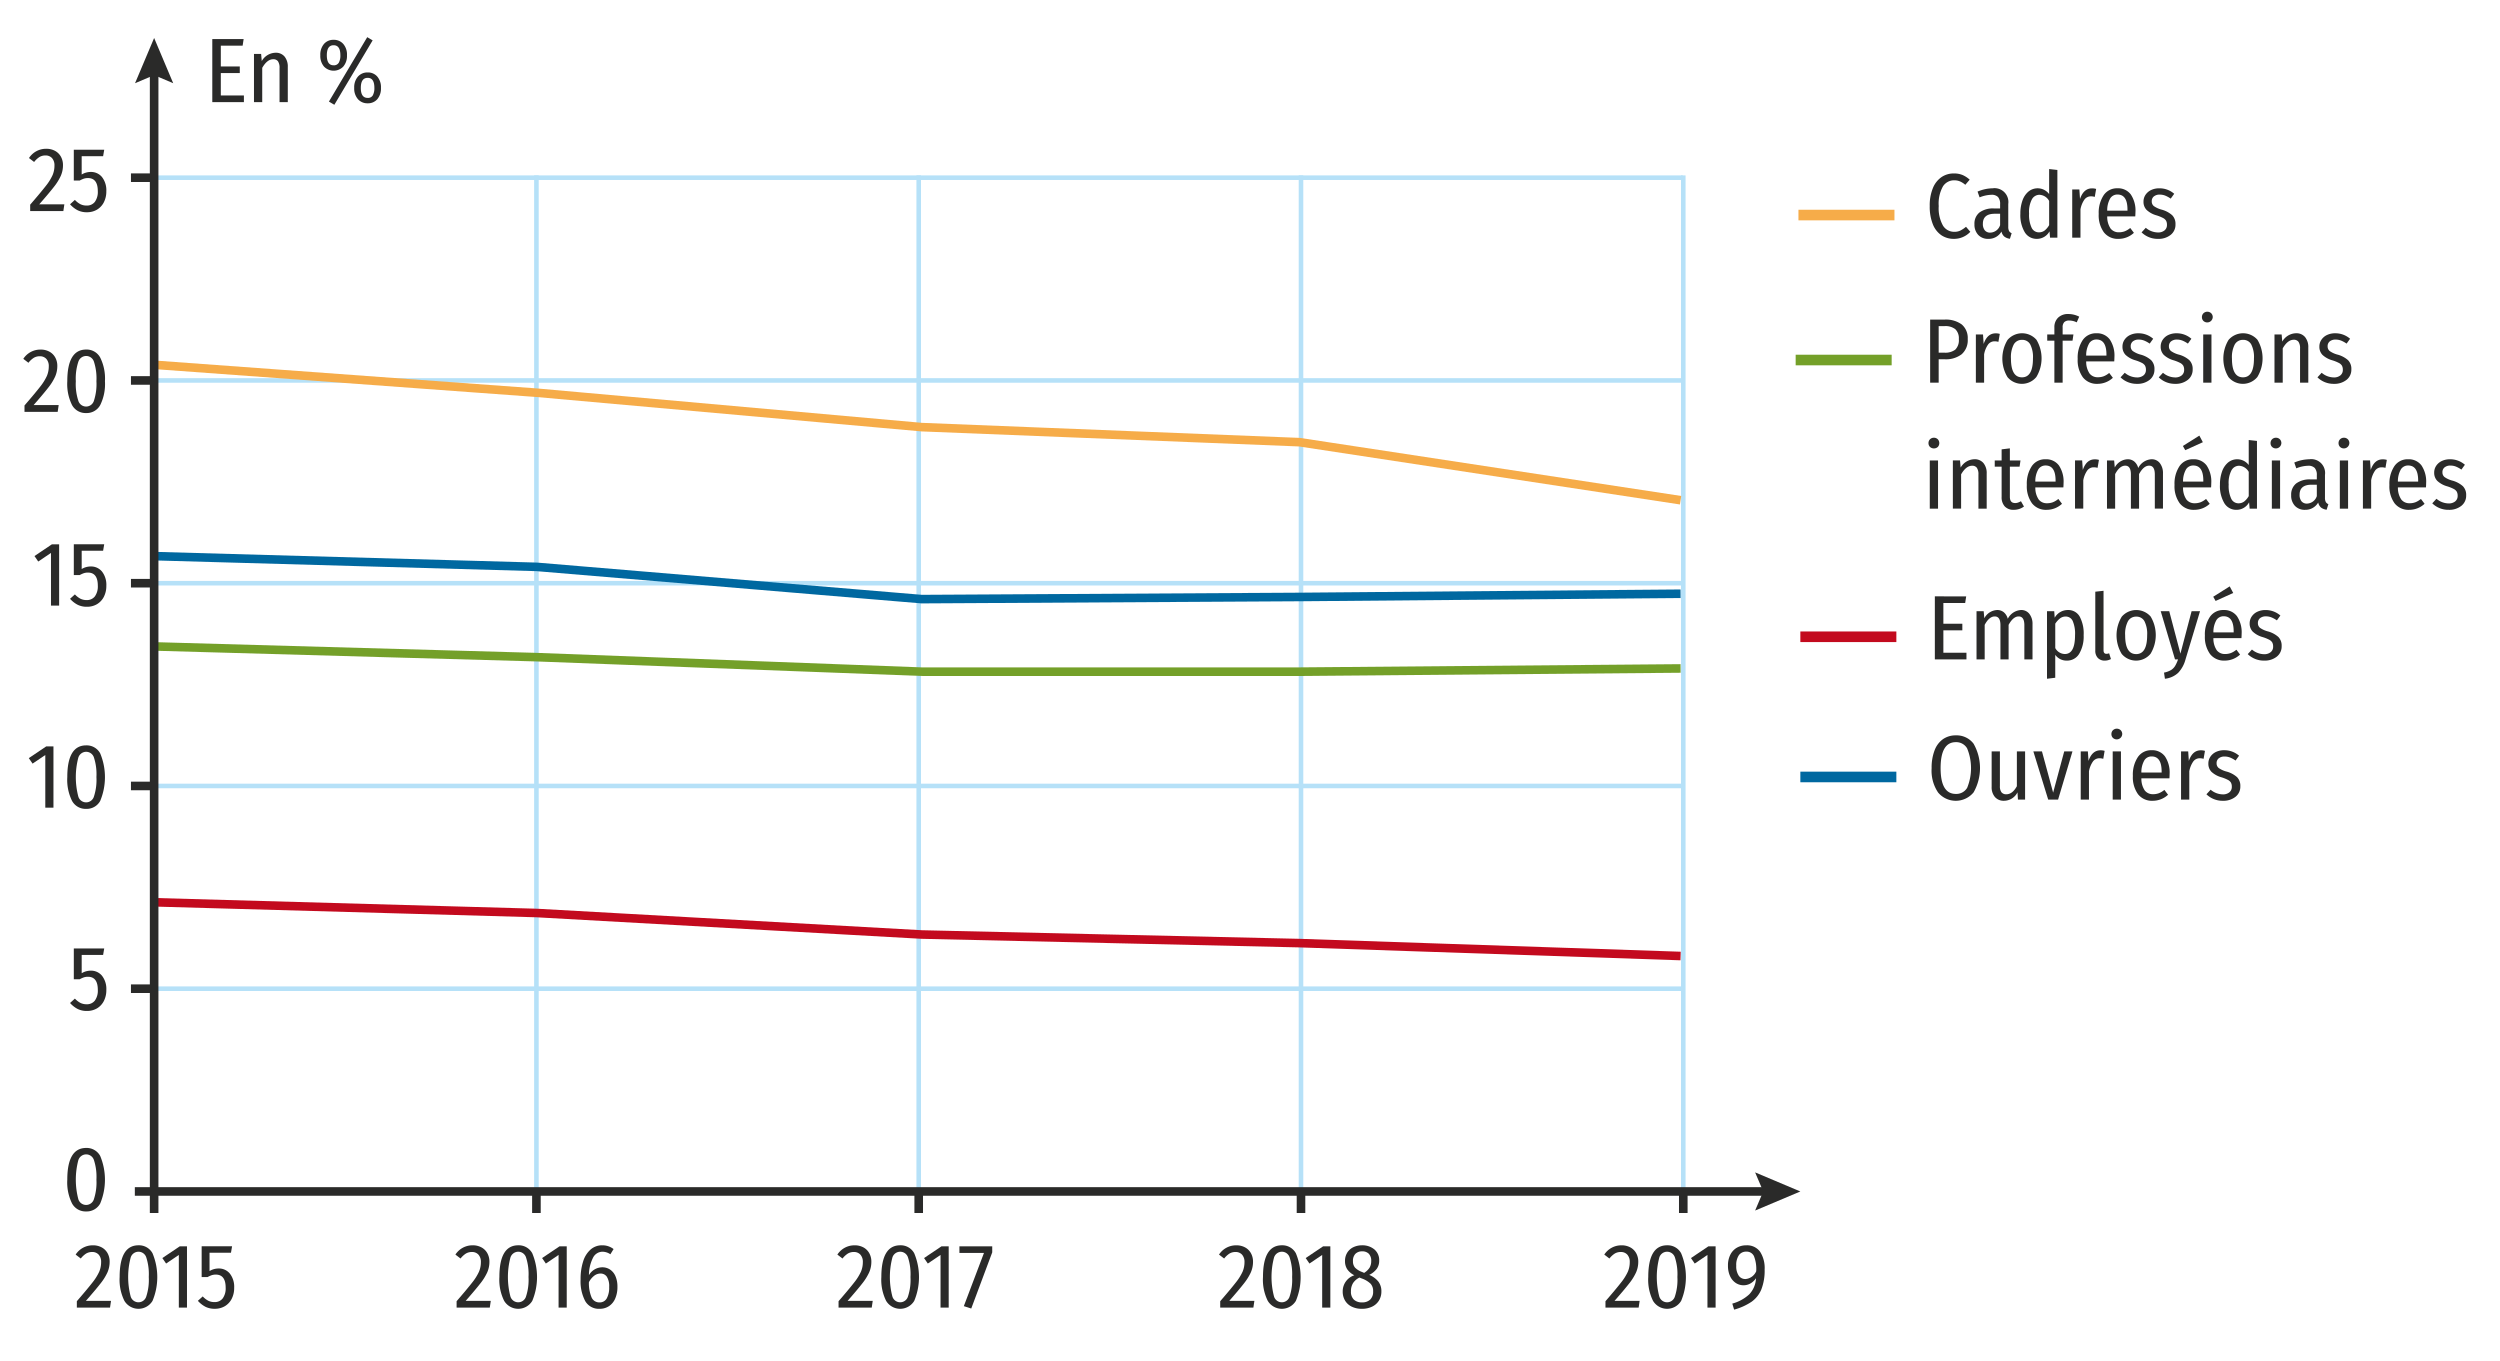 <svg xmlns="http://www.w3.org/2000/svg" viewBox="0 0 218.268 118.795"><g id="b51b40e8-edbf-449b-a282-a8c1442391f3" data-name="Calque 1"><line x1="46.833" y1="103.833" x2="46.833" y2="15.314" style="fill:none;stroke:#b6e1f8;stroke-miterlimit:10;stroke-width:0.4px"/><line x1="146.963" y1="103.833" x2="146.963" y2="15.314" style="fill:none;stroke:#b6e1f8;stroke-miterlimit:10;stroke-width:0.4px"/><line x1="146.963" y1="103.92" x2="146.963" y2="105.904" style="fill:none;stroke:#2a2a29;stroke-miterlimit:10;stroke-width:0.75px"/><line x1="113.587" y1="103.833" x2="113.587" y2="15.314" style="fill:none;stroke:#b6e1f8;stroke-miterlimit:10;stroke-width:0.4px"/><line x1="113.587" y1="103.92" x2="113.587" y2="105.904" style="fill:none;stroke:#2a2a29;stroke-miterlimit:10;stroke-width:0.75px"/><line x1="80.21" y1="103.833" x2="80.21" y2="15.314" style="fill:none;stroke:#b6e1f8;stroke-miterlimit:10;stroke-width:0.4px"/><line x1="80.21" y1="103.92" x2="80.21" y2="105.904" style="fill:none;stroke:#2a2a29;stroke-miterlimit:10;stroke-width:0.75px"/><path d="M171.336,15.276a2.23,2.23,0,0,1,.632.411l-.384.448a1.805,1.805,0,0,0-.46-.296,1.289,1.289,0,0,0-.5-.096,1.146,1.146,0,0,0-.992.532,3.089,3.089,0,0,0-.368,1.716,3.103,3.103,0,0,0,.368,1.7,1.139,1.139,0,0,0,.992.548,1.181,1.181,0,0,0,.536-.112,2.631,2.631,0,0,0,.487-.328l.376.44a1.938,1.938,0,0,1-1.439.615,1.913,1.913,0,0,1-1.092-.319,2.09,2.09,0,0,1-.744-.964,4.118,4.118,0,0,1-.269-1.58,3.966,3.966,0,0,1,.276-1.568,2.134,2.134,0,0,1,.752-.96,1.888,1.888,0,0,1,1.076-.32A1.948,1.948,0,0,1,171.336,15.276Z" style="fill:#2a2a29"/><path d="M175.407,20.171a.455.455,0,0,0,.225.188l-.152.487a.998.998,0,0,1-.488-.191.798.798,0,0,1-.248-.44,1.283,1.283,0,0,1-1.144.64,1.16,1.16,0,0,1-.888-.348,1.302,1.302,0,0,1-.328-.932,1.236,1.236,0,0,1,.439-1.024,1.972,1.972,0,0,1,1.256-.352h.545v-.36a.929.929,0,0,0-.18-.636.767.767,0,0,0-.588-.196,2.918,2.918,0,0,0-1.024.225l-.177-.505a3.495,3.495,0,0,1,1.312-.287,1.209,1.209,0,0,1,1.369,1.367v1.984A.795.795,0,0,0,175.407,20.171Zm-.783-.516v-.992h-.465q-1.039,0-1.039.872a.872.872,0,0,0,.168.576.591.591,0,0,0,.479.199A.932.932,0,0,0,174.624,19.656Z" style="fill:#2a2a29"/><path d="M179.624,14.839v5.912h-.64l-.048-.552a1.241,1.241,0,0,1-1.096.655,1.204,1.204,0,0,1-1.068-.584,2.919,2.919,0,0,1-.38-1.607,3.342,3.342,0,0,1,.188-1.168,1.768,1.768,0,0,1,.532-.78,1.257,1.257,0,0,1,1.792.229V14.759Zm-1.115,5.288a1.609,1.609,0,0,0,.396-.472V17.543a1.018,1.018,0,0,0-.84-.536.755.755,0,0,0-.672.408,2.372,2.372,0,0,0-.24,1.232,2.63,2.63,0,0,0,.224,1.239.696.696,0,0,0,.633.4A.81.81,0,0,0,178.508,20.127Z" style="fill:#2a2a29"/><path d="M183.008,16.495l-.12.696a1.079,1.079,0,0,0-.328-.049.695.695,0,0,0-.572.28,2.153,2.153,0,0,0-.348.856v2.472h-.72v-4.208h.624l.056.832q.312-.927,1.048-.928A1.197,1.197,0,0,1,183.008,16.495Z" style="fill:#2a2a29"/><path d="M186.424,18.895h-2.448a1.817,1.817,0,0,0,.296,1.061.881.881,0,0,0,.721.324,1.428,1.428,0,0,0,.516-.088,1.814,1.814,0,0,0,.476-.288l.32.424a1.965,1.965,0,0,1-1.344.527,1.534,1.534,0,0,1-1.276-.571,2.534,2.534,0,0,1-.452-1.605,2.761,2.761,0,0,1,.433-1.636,1.393,1.393,0,0,1,1.2-.604,1.379,1.379,0,0,1,1.168.539,2.52,2.52,0,0,1,.407,1.54C186.439,18.631,186.434,18.757,186.424,18.895Zm-.68-.592q0-1.32-.872-1.319a.73.73,0,0,0-.632.332,2.074,2.074,0,0,0-.265,1.075h1.769Z" style="fill:#2a2a29"/><path d="M189.824,16.919l-.305.424a2.406,2.406,0,0,0-.479-.264,1.28,1.28,0,0,0-.472-.088.783.783,0,0,0-.517.156.525.525,0,0,0-.188.428.516.516,0,0,0,.18.416,2.142,2.142,0,0,0,.684.312,2.268,2.268,0,0,1,.921.488,1.073,1.073,0,0,1,.287.792,1.12,1.12,0,0,1-.432.932,1.687,1.687,0,0,1-1.08.34,2.014,2.014,0,0,1-1.448-.567l.368-.4a1.664,1.664,0,0,0,1.064.408.87.87,0,0,0,.567-.176.594.594,0,0,0,.217-.488.737.737,0,0,0-.076-.36.668.668,0,0,0-.272-.243,3.353,3.353,0,0,0-.571-.229,2.084,2.084,0,0,1-.864-.479.999.999,0,0,1-.265-.712,1.051,1.051,0,0,1,.177-.601,1.207,1.207,0,0,1,.487-.416,1.623,1.623,0,0,1,.721-.151A1.95,1.95,0,0,1,189.824,16.919Z" style="fill:#2a2a29"/><rect x="157.018" y="18.312" width="8.382" height="0.926" style="fill:#f6ac49"/><path d="M171.275,28.328a1.547,1.547,0,0,1,.521,1.272,1.624,1.624,0,0,1-.532,1.332,2.268,2.268,0,0,1-1.476.436h-.528v2.04h-.744V27.904h1.248A2.345,2.345,0,0,1,171.275,28.328Zm-.567,2.2a1.152,1.152,0,0,0,.312-.92,1.095,1.095,0,0,0-.308-.868,1.404,1.404,0,0,0-.94-.268h-.512v2.319h.504A1.437,1.437,0,0,0,170.708,30.528Z" style="fill:#2a2a29"/><path d="M174.596,29.152l-.121.696a1.079,1.079,0,0,0-.328-.049.696.696,0,0,0-.572.28,2.153,2.153,0,0,0-.348.856v2.472h-.72v-4.208h.624l.056.832q.312-.927,1.048-.928A1.204,1.204,0,0,1,174.596,29.152Z" style="fill:#2a2a29"/><path d="M177.796,29.664a3.15,3.15,0,0,1-.008,3.252,1.637,1.637,0,0,1-2.517.012,3.138,3.138,0,0,1,.004-3.252,1.672,1.672,0,0,1,2.521-.012Zm-1.977.404a2.393,2.393,0,0,0-.248,1.236q0,1.639.96,1.64.961,0,.961-1.648a2.429,2.429,0,0,0-.24-1.231.782.782,0,0,0-.712-.393A.801.801,0,0,0,175.819,30.068Z" style="fill:#2a2a29"/><path d="M180.223,28.128a.623.623,0,0,0-.14.448v.624h.943l-.08.544h-.863v3.664h-.721V29.744h-.624v-.544h.624v-.616a1.139,1.139,0,0,1,.324-.848,1.228,1.228,0,0,1,.9-.32,2.084,2.084,0,0,1,.944.232l-.217.496a1.475,1.475,0,0,0-.655-.16A.586.586,0,0,0,180.223,28.128Z" style="fill:#2a2a29"/><path d="M184.588,31.552h-2.448a1.817,1.817,0,0,0,.296,1.061.881.881,0,0,0,.721.324,1.428,1.428,0,0,0,.516-.088,1.814,1.814,0,0,0,.476-.288l.32.424a1.965,1.965,0,0,1-1.344.527,1.534,1.534,0,0,1-1.276-.571,2.534,2.534,0,0,1-.452-1.604,2.761,2.761,0,0,1,.433-1.636,1.393,1.393,0,0,1,1.2-.604,1.379,1.379,0,0,1,1.168.539,2.521,2.521,0,0,1,.407,1.54C184.603,31.288,184.598,31.414,184.588,31.552Zm-.68-.592q0-1.32-.872-1.319a.73.73,0,0,0-.632.332,2.074,2.074,0,0,0-.265,1.075h1.769Z" style="fill:#2a2a29"/><path d="M187.988,29.576l-.305.424a2.406,2.406,0,0,0-.479-.264,1.28,1.28,0,0,0-.472-.088.783.783,0,0,0-.517.156.525.525,0,0,0-.188.428.516.516,0,0,0,.18.416,2.142,2.142,0,0,0,.684.312,2.268,2.268,0,0,1,.921.488,1.073,1.073,0,0,1,.287.792,1.12,1.12,0,0,1-.432.932,1.687,1.687,0,0,1-1.08.34,2.014,2.014,0,0,1-1.448-.567l.368-.4a1.664,1.664,0,0,0,1.064.408.87.87,0,0,0,.567-.176.594.594,0,0,0,.217-.488.737.737,0,0,0-.076-.36.668.668,0,0,0-.272-.243,3.354,3.354,0,0,0-.571-.229,2.084,2.084,0,0,1-.864-.479.999.999,0,0,1-.265-.712,1.051,1.051,0,0,1,.177-.601,1.207,1.207,0,0,1,.487-.416,1.623,1.623,0,0,1,.721-.151A1.95,1.95,0,0,1,187.988,29.576Z" style="fill:#2a2a29"/><path d="M191.324,29.576l-.305.424a2.406,2.406,0,0,0-.479-.264,1.28,1.28,0,0,0-.472-.088.783.783,0,0,0-.517.156.525.525,0,0,0-.188.428.516.516,0,0,0,.18.416,2.142,2.142,0,0,0,.684.312,2.268,2.268,0,0,1,.921.488,1.073,1.073,0,0,1,.287.792,1.12,1.12,0,0,1-.432.932,1.687,1.687,0,0,1-1.08.34,2.014,2.014,0,0,1-1.448-.567l.368-.4a1.664,1.664,0,0,0,1.064.408.87.87,0,0,0,.567-.176.594.594,0,0,0,.217-.488.737.737,0,0,0-.076-.36.668.668,0,0,0-.272-.243,3.354,3.354,0,0,0-.571-.229,2.084,2.084,0,0,1-.864-.479.999.999,0,0,1-.265-.712,1.051,1.051,0,0,1,.177-.601,1.207,1.207,0,0,1,.487-.416,1.623,1.623,0,0,1,.721-.151A1.95,1.95,0,0,1,191.324,29.576Z" style="fill:#2a2a29"/><path d="M193.055,27.352a.464.464,0,0,1,.133.336.482.482,0,0,1-.812.332.451.451,0,0,1-.132-.332.463.463,0,0,1,.132-.336.491.491,0,0,1,.68,0Zm.021,1.848v4.208h-.72v-4.208Z" style="fill:#2a2a29"/><path d="M197.091,29.664a3.15,3.15,0,0,1-.008,3.252,1.637,1.637,0,0,1-2.517.012,3.138,3.138,0,0,1,.004-3.252,1.672,1.672,0,0,1,2.521-.012Zm-1.977.404a2.393,2.393,0,0,0-.248,1.236q0,1.639.96,1.64.961,0,.961-1.648a2.429,2.429,0,0,0-.24-1.231.782.782,0,0,0-.712-.393A.801.801,0,0,0,195.115,30.068Z" style="fill:#2a2a29"/><path d="M201.248,29.428a1.371,1.371,0,0,1,.283.916v3.064h-.72V30.432a.991.991,0,0,0-.136-.589.49.49,0,0,0-.416-.18q-.529,0-.96.752v2.992h-.72v-4.208h.624l.056.624a1.42,1.42,0,0,1,1.2-.728A.983.983,0,0,1,201.248,29.428Z" style="fill:#2a2a29"/><path d="M205.179,29.576l-.305.424a2.406,2.406,0,0,0-.479-.264,1.28,1.28,0,0,0-.472-.088.783.783,0,0,0-.517.156.525.525,0,0,0-.188.428.516.516,0,0,0,.18.416,2.142,2.142,0,0,0,.684.312,2.268,2.268,0,0,1,.921.488,1.073,1.073,0,0,1,.287.792,1.12,1.12,0,0,1-.432.932,1.687,1.687,0,0,1-1.08.34,2.014,2.014,0,0,1-1.448-.567l.368-.4a1.664,1.664,0,0,0,1.064.408.87.87,0,0,0,.567-.176.594.594,0,0,0,.217-.488.737.737,0,0,0-.076-.36.668.668,0,0,0-.272-.243,3.354,3.354,0,0,0-.571-.229,2.084,2.084,0,0,1-.864-.479.999.999,0,0,1-.265-.712,1.051,1.051,0,0,1,.177-.601,1.207,1.207,0,0,1,.487-.416,1.623,1.623,0,0,1,.721-.151A1.95,1.95,0,0,1,205.179,29.576Z" style="fill:#2a2a29"/><path d="M169.183,38.352a.494.494,0,0,1,.004.668.509.509,0,0,1-.684,0,.451.451,0,0,1-.132-.332.463.463,0,0,1,.132-.336.491.491,0,0,1,.68,0Zm.021,1.848v4.208h-.721v-4.208Z" style="fill:#2a2a29"/><path d="M173.168,40.428a1.366,1.366,0,0,1,.284.916v3.064h-.721V41.432a.991.991,0,0,0-.136-.589.49.49,0,0,0-.416-.18q-.527,0-.96.752v2.992h-.72v-4.208h.624l.056.624a1.42,1.42,0,0,1,1.2-.728A.983.983,0,0,1,173.168,40.428Z" style="fill:#2a2a29"/><path d="M176.707,44.224a1.487,1.487,0,0,1-.888.287,1.025,1.025,0,0,1-.788-.296,1.175,1.175,0,0,1-.275-.832V40.744H174.155v-.544h.601V39.232l.72-.088v1.056h.928l-.08.544h-.848v2.632c0,.363.151.544.456.544a.749.749,0,0,0,.252-.04,1.598,1.598,0,0,0,.26-.12Z" style="fill:#2a2a29"/><path d="M180.147,42.552h-2.448a1.817,1.817,0,0,0,.296,1.061.881.881,0,0,0,.721.324,1.428,1.428,0,0,0,.516-.088,1.814,1.814,0,0,0,.476-.288l.32.424a1.965,1.965,0,0,1-1.344.527,1.534,1.534,0,0,1-1.276-.571,2.534,2.534,0,0,1-.452-1.604,2.761,2.761,0,0,1,.433-1.636,1.393,1.393,0,0,1,1.2-.604,1.379,1.379,0,0,1,1.168.539,2.521,2.521,0,0,1,.407,1.54C180.163,42.288,180.158,42.414,180.147,42.552Zm-.68-.592q0-1.32-.872-1.319a.73.73,0,0,0-.632.332,2.074,2.074,0,0,0-.265,1.075h1.769Z" style="fill:#2a2a29"/><path d="M183.252,40.152l-.12.696a1.079,1.079,0,0,0-.328-.049.695.695,0,0,0-.572.28,2.153,2.153,0,0,0-.348.856v2.472h-.72v-4.208h.624l.056.832q.312-.927,1.048-.928A1.197,1.197,0,0,1,183.252,40.152Z" style="fill:#2a2a29"/><path d="M188.571,40.436a1.409,1.409,0,0,1,.272.907v3.064h-.712V41.424q0-.768-.496-.768-.48,0-.88.736v3.016h-.712V41.424q0-.768-.496-.768-.488,0-.88.736v3.016h-.712v-4.208h.624l.056.616a1.329,1.329,0,0,1,1.12-.72.884.884,0,0,1,.584.199,1.109,1.109,0,0,1,.344.568,1.386,1.386,0,0,1,1.16-.768A.883.883,0,0,1,188.571,40.436Z" style="fill:#2a2a29"/><path d="M193.044,42.552H190.595a1.817,1.817,0,0,0,.296,1.061.881.881,0,0,0,.721.324,1.428,1.428,0,0,0,.516-.088,1.814,1.814,0,0,0,.476-.288l.32.424a1.965,1.965,0,0,1-1.344.527,1.534,1.534,0,0,1-1.276-.571,2.534,2.534,0,0,1-.452-1.604,2.761,2.761,0,0,1,.433-1.636,1.393,1.393,0,0,1,1.2-.604,1.379,1.379,0,0,1,1.168.539,2.521,2.521,0,0,1,.407,1.54C193.059,42.288,193.054,42.414,193.044,42.552Zm-1.024-4.52.305.576-1.536.696-.208-.368Zm.345,3.928q0-1.32-.872-1.319a.73.73,0,0,0-.632.332,2.073,2.073,0,0,0-.265,1.075H192.364Z" style="fill:#2a2a29"/><path d="M197.05,38.496v5.912h-.64l-.048-.552a1.241,1.241,0,0,1-1.096.655,1.204,1.204,0,0,1-1.068-.584,2.919,2.919,0,0,1-.38-1.607,3.341,3.341,0,0,1,.188-1.168,1.768,1.768,0,0,1,.532-.78,1.257,1.257,0,0,1,1.792.229V38.416Zm-1.115,5.288a1.609,1.609,0,0,0,.396-.472v-2.112a1.018,1.018,0,0,0-.84-.536.755.755,0,0,0-.672.408,2.372,2.372,0,0,0-.24,1.232,2.63,2.63,0,0,0,.224,1.239.696.696,0,0,0,.633.4A.81.81,0,0,0,195.935,43.784Z" style="fill:#2a2a29"/><path d="M199.047,38.352a.464.464,0,0,1,.133.336.482.482,0,0,1-.812.332.451.451,0,0,1-.132-.332.463.463,0,0,1,.132-.336.491.491,0,0,1,.68,0Zm.021,1.848v4.208h-.72v-4.208Z" style="fill:#2a2a29"/><path d="M203.059,43.828a.451.451,0,0,0,.225.188l-.152.487a.994.994,0,0,1-.488-.191.792.792,0,0,1-.248-.44,1.284,1.284,0,0,1-1.144.64,1.159,1.159,0,0,1-.888-.348,1.302,1.302,0,0,1-.328-.932,1.236,1.236,0,0,1,.439-1.024,1.97,1.97,0,0,1,1.256-.352h.544V41.496a.924.924,0,0,0-.18-.636.765.765,0,0,0-.588-.196,2.927,2.927,0,0,0-1.024.225l-.176-.505a3.495,3.495,0,0,1,1.312-.287,1.209,1.209,0,0,1,1.368,1.367v1.984A.782.782,0,0,0,203.059,43.828Zm-.784-.516v-.992h-.464q-1.04,0-1.04.872a.877.877,0,0,0,.168.576.594.594,0,0,0,.48.199A.932.932,0,0,0,202.275,43.312Z" style="fill:#2a2a29"/><path d="M204.983,38.352a.464.464,0,0,1,.133.336.482.482,0,0,1-.812.332.451.451,0,0,1-.132-.332.463.463,0,0,1,.132-.336.491.491,0,0,1,.68,0Zm.021,1.848v4.208h-.72v-4.208Z" style="fill:#2a2a29"/><path d="M208.387,40.152l-.12.696a1.079,1.079,0,0,0-.328-.049.695.695,0,0,0-.572.28,2.153,2.153,0,0,0-.348.856v2.472h-.72v-4.208h.624l.056.832q.312-.927,1.048-.928A1.197,1.197,0,0,1,208.387,40.152Z" style="fill:#2a2a29"/><path d="M211.803,42.552h-2.448a1.817,1.817,0,0,0,.296,1.061.881.881,0,0,0,.721.324,1.428,1.428,0,0,0,.516-.088,1.814,1.814,0,0,0,.476-.288l.32.424a1.965,1.965,0,0,1-1.344.527,1.534,1.534,0,0,1-1.276-.571,2.534,2.534,0,0,1-.452-1.604,2.761,2.761,0,0,1,.433-1.636,1.393,1.393,0,0,1,1.2-.604,1.379,1.379,0,0,1,1.168.539,2.521,2.521,0,0,1,.407,1.54C211.819,42.288,211.814,42.414,211.803,42.552Zm-.68-.592q0-1.32-.872-1.319a.73.73,0,0,0-.632.332,2.074,2.074,0,0,0-.265,1.075h1.769Z" style="fill:#2a2a29"/><path d="M215.203,40.576l-.305.424a2.406,2.406,0,0,0-.479-.264,1.28,1.28,0,0,0-.472-.088.783.783,0,0,0-.517.156.525.525,0,0,0-.188.428.516.516,0,0,0,.18.416,2.142,2.142,0,0,0,.684.312,2.268,2.268,0,0,1,.921.488,1.073,1.073,0,0,1,.287.792,1.12,1.12,0,0,1-.432.932,1.687,1.687,0,0,1-1.08.34,2.014,2.014,0,0,1-1.448-.567l.368-.4a1.664,1.664,0,0,0,1.064.408.87.87,0,0,0,.567-.176.594.594,0,0,0,.217-.488.737.737,0,0,0-.076-.36.668.668,0,0,0-.272-.243,3.354,3.354,0,0,0-.571-.229,2.083,2.083,0,0,1-.864-.479.999.999,0,0,1-.265-.712,1.051,1.051,0,0,1,.177-.601,1.207,1.207,0,0,1,.487-.416,1.623,1.623,0,0,1,.721-.151A1.95,1.95,0,0,1,215.203,40.576Z" style="fill:#2a2a29"/><rect x="156.774" y="30.969" width="8.382" height="0.926" style="fill:#74a029"/><path d="M171.662,52.068l-.088.576h-1.904v1.815h1.656v.576h-1.656v1.952h2.016v.584h-2.76v-5.504Z" style="fill:#2a2a29"/><path d="M177.181,53.6a1.409,1.409,0,0,1,.272.907v3.064h-.712V54.587q0-.768-.496-.768-.48,0-.88.736v3.016H174.653V54.587c0-.512-.164-.768-.495-.768q-.489,0-.881.736v3.016h-.712v-4.208h.624l.057.616a1.328,1.328,0,0,1,1.12-.72.886.886,0,0,1,.584.199,1.109,1.109,0,0,1,.344.568,1.386,1.386,0,0,1,1.16-.768A.883.883,0,0,1,177.181,53.6Z" style="fill:#2a2a29"/><path d="M181.57,53.828a3.124,3.124,0,0,1,.348,1.624,2.963,2.963,0,0,1-.388,1.624,1.222,1.222,0,0,1-1.084.6,1.207,1.207,0,0,1-1.008-.504v2l-.72.089V53.364h.632l.04.568a1.308,1.308,0,0,1,1.144-.672A1.137,1.137,0,0,1,181.57,53.828Zm-.404,1.632a2.813,2.813,0,0,0-.204-1.244.662.662,0,0,0-.619-.388.782.782,0,0,0-.496.168,1.923,1.923,0,0,0-.408.456v2.128A.97.97,0,0,0,180.278,57.1Q181.166,57.1,181.166,55.459Z" style="fill:#2a2a29"/><path d="M183.158,57.444a.894.894,0,0,1-.224-.648V51.66l.72-.08v5.192c0,.208.085.312.256.312a.667.667,0,0,0,.232-.048l.159.504a1.12,1.12,0,0,1-.535.136A.807.807,0,0,1,183.158,57.444Z" style="fill:#2a2a29"/><path d="M187.766,53.828a3.15,3.15,0,0,1-.008,3.252,1.637,1.637,0,0,1-2.517.012,3.138,3.138,0,0,1,.004-3.252,1.672,1.672,0,0,1,2.521-.012Zm-1.977.404a2.393,2.393,0,0,0-.248,1.236q0,1.639.96,1.64.961,0,.961-1.648a2.429,2.429,0,0,0-.24-1.231.782.782,0,0,0-.712-.393A.801.801,0,0,0,185.79,54.232Z" style="fill:#2a2a29"/><path d="M190.806,57.587a2.692,2.692,0,0,1-.633,1.152,2.005,2.005,0,0,1-1.159.521l-.08-.536a1.956,1.956,0,0,0,.6-.217,1.079,1.079,0,0,0,.36-.352,2.935,2.935,0,0,0,.264-.584h-.264l-1.248-4.208h.744l.976,3.704.976-3.704h.736Z" style="fill:#2a2a29"/><path d="M195.694,55.715h-2.448a1.817,1.817,0,0,0,.296,1.061.881.881,0,0,0,.721.324,1.428,1.428,0,0,0,.516-.088,1.814,1.814,0,0,0,.476-.288l.32.424a1.965,1.965,0,0,1-1.344.527,1.534,1.534,0,0,1-1.276-.571,2.534,2.534,0,0,1-.452-1.604,2.761,2.761,0,0,1,.433-1.636,1.393,1.393,0,0,1,1.2-.604,1.379,1.379,0,0,1,1.168.539,2.52,2.52,0,0,1,.407,1.54C195.71,55.452,195.705,55.578,195.694,55.715Zm-1.024-4.52.305.576-1.536.696-.208-.368Zm.345,3.928q0-1.32-.872-1.319a.73.73,0,0,0-.632.332,2.074,2.074,0,0,0-.265,1.075h1.769Z" style="fill:#2a2a29"/><path d="M199.093,53.74l-.305.424a2.405,2.405,0,0,0-.479-.264,1.28,1.28,0,0,0-.472-.088.782.782,0,0,0-.517.156.525.525,0,0,0-.188.428.516.516,0,0,0,.18.416,2.142,2.142,0,0,0,.684.312,2.269,2.269,0,0,1,.921.488,1.073,1.073,0,0,1,.287.792,1.12,1.12,0,0,1-.432.932,1.686,1.686,0,0,1-1.08.34,2.014,2.014,0,0,1-1.448-.567l.368-.4a1.664,1.664,0,0,0,1.064.408.87.87,0,0,0,.567-.176.594.594,0,0,0,.217-.488.737.737,0,0,0-.076-.36.668.668,0,0,0-.272-.243,3.353,3.353,0,0,0-.571-.229,2.084,2.084,0,0,1-.864-.479.999.999,0,0,1-.265-.712,1.051,1.051,0,0,1,.177-.601,1.207,1.207,0,0,1,.487-.416,1.623,1.623,0,0,1,.721-.151A1.95,1.95,0,0,1,199.093,53.74Z" style="fill:#2a2a29"/><rect x="157.184" y="55.132" width="8.382" height="0.926" style="fill:#c30a1e"/><path d="M172.305,64.927a4.299,4.299,0,0,1,.004,4.252,2.011,2.011,0,0,1-3.1.012,3.407,3.407,0,0,1-.564-2.124,4.166,4.166,0,0,1,.261-1.563,2.084,2.084,0,0,1,.735-.973,1.918,1.918,0,0,1,1.116-.328A1.855,1.855,0,0,1,172.305,64.927Zm-2.876,2.14q0,2.249,1.328,2.248a1.098,1.098,0,0,0,.992-.536,4.545,4.545,0,0,0-.004-3.439,1.095,1.095,0,0,0-.988-.544Q169.429,64.795,169.429,67.066Z" style="fill:#2a2a29"/><path d="M176.805,69.81h-.623l-.041-.632a1.327,1.327,0,0,1-1.176.735.999.999,0,0,1-.792-.327,1.297,1.297,0,0,1-.288-.889V65.602h.721v3.032a.862.862,0,0,0,.139.54.514.514,0,0,0,.422.172q.533,0,.92-.704v-3.04h.719Z" style="fill:#2a2a29"/><path d="M180.942,65.602l-1.256,4.208H178.822l-1.296-4.208h.752l.976,3.6.968-3.6Z" style="fill:#2a2a29"/><path d="M183.75,65.555l-.12.696a1.079,1.079,0,0,0-.328-.049.695.695,0,0,0-.572.28,2.153,2.153,0,0,0-.348.856v2.472h-.72v-4.208h.624l.056.832q.312-.927,1.048-.928A1.197,1.197,0,0,1,183.75,65.555Z" style="fill:#2a2a29"/><path d="M185.153,63.755a.464.464,0,0,1,.133.336.482.482,0,0,1-.812.332.451.451,0,0,1-.132-.332.463.463,0,0,1,.132-.336.491.491,0,0,1,.68,0Zm.021,1.848v4.208h-.72v-4.208Z" style="fill:#2a2a29"/><path d="M189.406,67.954H186.958a1.817,1.817,0,0,0,.296,1.061.881.881,0,0,0,.721.324,1.428,1.428,0,0,0,.516-.088,1.814,1.814,0,0,0,.476-.288l.32.424a1.965,1.965,0,0,1-1.344.527,1.534,1.534,0,0,1-1.276-.571,2.534,2.534,0,0,1-.452-1.604,2.761,2.761,0,0,1,.433-1.636,1.393,1.393,0,0,1,1.2-.604,1.379,1.379,0,0,1,1.168.539,2.521,2.521,0,0,1,.407,1.54C189.422,67.69,189.417,67.816,189.406,67.954Zm-.68-.592q0-1.32-.872-1.319a.73.73,0,0,0-.632.332,2.074,2.074,0,0,0-.265,1.075h1.769Z" style="fill:#2a2a29"/><path d="M192.509,65.555l-.12.696a1.079,1.079,0,0,0-.328-.049.695.695,0,0,0-.572.28,2.153,2.153,0,0,0-.348.856v2.472h-.72v-4.208h.624l.056.832q.312-.927,1.048-.928A1.197,1.197,0,0,1,192.509,65.555Z" style="fill:#2a2a29"/><path d="M195.486,65.978l-.305.424a2.405,2.405,0,0,0-.479-.264,1.28,1.28,0,0,0-.472-.088.783.783,0,0,0-.517.156.525.525,0,0,0-.188.428.516.516,0,0,0,.18.416,2.142,2.142,0,0,0,.684.312,2.268,2.268,0,0,1,.921.488,1.073,1.073,0,0,1,.287.792,1.12,1.12,0,0,1-.432.932,1.687,1.687,0,0,1-1.08.34,2.014,2.014,0,0,1-1.448-.567l.368-.4a1.664,1.664,0,0,0,1.064.408.87.87,0,0,0,.567-.176.594.594,0,0,0,.217-.488A.737.737,0,0,0,194.778,68.33a.668.668,0,0,0-.272-.243,3.353,3.353,0,0,0-.571-.229,2.084,2.084,0,0,1-.864-.479.999.999,0,0,1-.265-.712,1.051,1.051,0,0,1,.177-.601,1.207,1.207,0,0,1,.487-.416,1.623,1.623,0,0,1,.721-.151A1.95,1.95,0,0,1,195.486,65.978Z" style="fill:#2a2a29"/><rect x="157.184" y="67.371" width="8.382" height="0.926" style="fill:#0068a0"/><line x1="13.175" y1="86.321" x2="146.916" y2="86.321" style="fill:none;stroke:#b6e1f8;stroke-miterlimit:10;stroke-width:0.4px"/><line x1="13.418" y1="86.321" x2="11.433" y2="86.321" style="fill:none;stroke:#2a2a29;stroke-miterlimit:10;stroke-width:0.75px"/><line x1="13.175" y1="68.62" x2="146.916" y2="68.62" style="fill:none;stroke:#b6e1f8;stroke-miterlimit:10;stroke-width:0.4px"/><line x1="13.418" y1="68.62" x2="11.433" y2="68.62" style="fill:none;stroke:#2a2a29;stroke-miterlimit:10;stroke-width:0.75px"/><line x1="13.175" y1="50.918" x2="146.916" y2="50.918" style="fill:none;stroke:#b6e1f8;stroke-miterlimit:10;stroke-width:0.4px"/><line x1="13.418" y1="50.918" x2="11.433" y2="50.918" style="fill:none;stroke:#2a2a29;stroke-miterlimit:10;stroke-width:0.75px"/><line x1="13.175" y1="33.216" x2="146.916" y2="33.216" style="fill:none;stroke:#b6e1f8;stroke-miterlimit:10;stroke-width:0.4px"/><line x1="13.418" y1="33.216" x2="11.433" y2="33.216" style="fill:none;stroke:#2a2a29;stroke-miterlimit:10;stroke-width:0.75px"/><line x1="13.175" y1="15.514" x2="146.916" y2="15.514" style="fill:none;stroke:#b6e1f8;stroke-miterlimit:10;stroke-width:0.4px"/><line x1="13.418" y1="15.514" x2="11.433" y2="15.514" style="fill:none;stroke:#2a2a29;stroke-miterlimit:10;stroke-width:0.75px"/><path d="M8.747,100.921a5.398,5.398,0,0,1,0,4.156,1.343,1.343,0,0,1-1.224.691,1.347,1.347,0,0,1-1.232-.695,4.133,4.133,0,0,1-.416-2.08q0-2.769,1.648-2.769A1.342,1.342,0,0,1,8.747,100.921Zm-1.908.372a6.703,6.703,0,0,0,0,3.404.711.711,0,0,0,1.36,0,4.672,4.672,0,0,0,.22-1.704,4.747,4.747,0,0,0-.216-1.704.715.715,0,0,0-.68-.504A.723.723,0,0,0,6.839,101.293Z" style="fill:#2a2a29"/><path d="M9.003,83.37H7.132V84.97a1.517,1.517,0,0,1,.784-.224,1.232,1.232,0,0,1,.992.448,1.873,1.873,0,0,1,.376,1.24,2.07,2.07,0,0,1-.212.951,1.576,1.576,0,0,1-.596.648,1.702,1.702,0,0,1-.896.231,1.759,1.759,0,0,1-.804-.176,2.291,2.291,0,0,1-.66-.52l.424-.384a1.785,1.785,0,0,0,.472.372,1.193,1.193,0,0,0,.552.123.865.865,0,0,0,.72-.323,1.478,1.478,0,0,0,.256-.933q0-1.144-.864-1.144a1.148,1.148,0,0,0-.352.052,2.094,2.094,0,0,0-.36.164h-.52v-2.688H9.099Z" style="fill:#2a2a29"/><path d="M4.667,65.166v5.352H3.955V65.918l-1.112.752-.328-.48,1.52-1.023Z" style="fill:#2a2a29"/><path d="M8.747,65.773a5.398,5.398,0,0,1,0,4.156,1.343,1.343,0,0,1-1.224.691,1.347,1.347,0,0,1-1.232-.695,4.133,4.133,0,0,1-.416-2.08q0-2.769,1.648-2.769A1.342,1.342,0,0,1,8.747,65.773Zm-1.908.372a6.703,6.703,0,0,0,0,3.404.711.711,0,0,0,1.36,0,4.672,4.672,0,0,0,.22-1.704,4.747,4.747,0,0,0-.216-1.704.715.715,0,0,0-.68-.504A.723.723,0,0,0,6.839,66.145Z" style="fill:#2a2a29"/><path d="M5.163,47.522v5.352H4.451V48.274l-1.112.752-.328-.48,1.52-1.023Z" style="fill:#2a2a29"/><path d="M9.003,48.081H7.132V49.681a1.517,1.517,0,0,1,.784-.224,1.232,1.232,0,0,1,.992.448,1.873,1.873,0,0,1,.376,1.24,2.069,2.069,0,0,1-.212.951,1.576,1.576,0,0,1-.596.648,1.702,1.702,0,0,1-.896.231,1.759,1.759,0,0,1-.804-.176,2.291,2.291,0,0,1-.66-.52l.424-.384a1.784,1.784,0,0,0,.472.372,1.193,1.193,0,0,0,.552.123.865.865,0,0,0,.72-.323,1.478,1.478,0,0,0,.256-.933q0-1.144-.864-1.144a1.148,1.148,0,0,0-.352.052,2.095,2.095,0,0,0-.36.164h-.52v-2.688H9.099Z" style="fill:#2a2a29"/><path d="M4.32,30.707a1.283,1.283,0,0,1,.508.512,1.51,1.51,0,0,1,.176.732,2.315,2.315,0,0,1-.188.924,4.647,4.647,0,0,1-.604.972q-.416.536-1.28,1.521H5.123l-.088.592h-2.896v-.56q.928-1.072,1.356-1.624a4.56,4.56,0,0,0,.596-.948,2.125,2.125,0,0,0,.168-.836.938.938,0,0,0-.212-.656.739.739,0,0,0-.572-.232.996.996,0,0,0-.528.137,1.883,1.883,0,0,0-.464.432l-.448-.344a1.774,1.774,0,0,1,1.496-.809A1.578,1.578,0,0,1,4.32,30.707Z" style="fill:#2a2a29"/><path d="M8.747,31.215a4.115,4.115,0,0,1,.416,2.072,4.13,4.13,0,0,1-.416,2.084,1.343,1.343,0,0,1-1.224.691,1.347,1.347,0,0,1-1.232-.695,4.133,4.133,0,0,1-.416-2.08q0-2.769,1.648-2.769A1.342,1.342,0,0,1,8.747,31.215Zm-1.908.372a4.677,4.677,0,0,0-.22,1.7,4.673,4.673,0,0,0,.22,1.704.711.711,0,0,0,1.36,0,4.672,4.672,0,0,0,.22-1.704,4.747,4.747,0,0,0-.216-1.704.715.715,0,0,0-.68-.504A.723.723,0,0,0,6.839,31.587Z" style="fill:#2a2a29"/><path d="M4.815,13.177a1.283,1.283,0,0,1,.508.512,1.51,1.51,0,0,1,.176.732,2.315,2.315,0,0,1-.188.924,4.648,4.648,0,0,1-.604.972q-.416.536-1.28,1.521h2.192l-.088.592H2.635V17.869q.928-1.072,1.356-1.624a4.561,4.561,0,0,0,.596-.948,2.125,2.125,0,0,0,.168-.836.938.938,0,0,0-.212-.656.739.739,0,0,0-.572-.232.996.996,0,0,0-.528.137,1.883,1.883,0,0,0-.464.432l-.448-.344a1.774,1.774,0,0,1,1.496-.809A1.578,1.578,0,0,1,4.815,13.177Z" style="fill:#2a2a29"/><path d="M9.003,13.637H7.131v1.6a1.517,1.517,0,0,1,.784-.224,1.232,1.232,0,0,1,.992.448,1.873,1.873,0,0,1,.376,1.24,2.07,2.07,0,0,1-.212.951,1.576,1.576,0,0,1-.596.648,1.702,1.702,0,0,1-.896.231,1.759,1.759,0,0,1-.804-.176,2.291,2.291,0,0,1-.66-.52l.424-.384a1.785,1.785,0,0,0,.472.372,1.193,1.193,0,0,0,.552.123.865.865,0,0,0,.72-.323,1.478,1.478,0,0,0,.256-.933q0-1.144-.864-1.144a1.148,1.148,0,0,0-.352.052,2.094,2.094,0,0,0-.36.164h-.52v-2.688H9.099Z" style="fill:#2a2a29"/><path d="M8.889,108.912a1.283,1.283,0,0,1,.508.512,1.51,1.51,0,0,1,.176.732,2.315,2.315,0,0,1-.188.924,4.647,4.647,0,0,1-.604.972q-.416.536-1.28,1.521h2.192l-.088.592h-2.896v-.56q.928-1.072,1.356-1.624a4.561,4.561,0,0,0,.596-.948,2.125,2.125,0,0,0,.168-.836.938.938,0,0,0-.212-.656.739.739,0,0,0-.572-.232.996.996,0,0,0-.528.137,1.883,1.883,0,0,0-.464.432l-.448-.344a1.774,1.774,0,0,1,1.496-.809A1.578,1.578,0,0,1,8.889,108.912Z" style="fill:#2a2a29"/><path d="M13.316,109.42a5.398,5.398,0,0,1,0,4.156,1.433,1.433,0,0,1-2.455-.004,4.133,4.133,0,0,1-.416-2.08q0-2.769,1.648-2.769A1.34,1.34,0,0,1,13.316,109.42Zm-1.907.372a6.703,6.703,0,0,0,0,3.404.711.711,0,0,0,1.36,0,4.673,4.673,0,0,0,.22-1.704,4.736,4.736,0,0,0-.216-1.704.713.713,0,0,0-1.364.004Z" style="fill:#2a2a29"/><path d="M16.325,108.813v5.352H15.613v-4.6l-1.111.752-.328-.48,1.52-1.023Z" style="fill:#2a2a29"/><path d="M20.166,109.372H18.294V110.972a1.516,1.516,0,0,1,.784-.224,1.229,1.229,0,0,1,.991.448,1.87,1.87,0,0,1,.376,1.24,2.063,2.063,0,0,1-.212.951,1.569,1.569,0,0,1-.596.648,1.701,1.701,0,0,1-.896.231,1.762,1.762,0,0,1-.805-.176,2.304,2.304,0,0,1-.66-.52l.425-.384a1.775,1.775,0,0,0,.472.372,1.193,1.193,0,0,0,.552.123.863.863,0,0,0,.72-.323,1.475,1.475,0,0,0,.257-.933q0-1.144-.864-1.144a1.156,1.156,0,0,0-.353.052,2.109,2.109,0,0,0-.359.164h-.52v-2.688h2.656Z" style="fill:#2a2a29"/><path d="M42.045,108.912a1.28,1.28,0,0,1,.508.512,1.51,1.51,0,0,1,.177.732,2.316,2.316,0,0,1-.188.924,4.643,4.643,0,0,1-.604.972q-.416.536-1.28,1.521h2.191l-.088.592H39.865v-.56q.928-1.072,1.356-1.624a4.561,4.561,0,0,0,.596-.948,2.125,2.125,0,0,0,.168-.836.938.938,0,0,0-.212-.656.739.739,0,0,0-.572-.232.996.996,0,0,0-.528.137,1.883,1.883,0,0,0-.464.432l-.448-.344A1.774,1.774,0,0,1,41.257,108.724,1.575,1.575,0,0,1,42.045,108.912Z" style="fill:#2a2a29"/><path d="M46.471,109.42a5.398,5.398,0,0,1,0,4.156,1.433,1.433,0,0,1-2.455-.004,4.133,4.133,0,0,1-.416-2.08q0-2.769,1.648-2.769A1.34,1.34,0,0,1,46.471,109.42Zm-1.907.372a6.703,6.703,0,0,0,0,3.404.711.711,0,0,0,1.36,0,4.672,4.672,0,0,0,.22-1.704,4.736,4.736,0,0,0-.216-1.704.716.716,0,0,0-.68-.504A.724.724,0,0,0,44.564,109.792Z" style="fill:#2a2a29"/><path d="M49.48,108.813v5.352h-.712v-4.6l-1.111.752-.328-.48,1.52-1.023Z" style="fill:#2a2a29"/><path d="M53.253,110.836a1.312,1.312,0,0,1,.477.576,2.24,2.24,0,0,1,.176.936,2.486,2.486,0,0,1-.196,1.028,1.499,1.499,0,0,1-.548.664,1.45,1.45,0,0,1-.809.228,1.363,1.363,0,0,1-1.26-.676,3.678,3.678,0,0,1-.403-1.884,4.96,4.96,0,0,1,.228-1.592,2.263,2.263,0,0,1,.656-1.032,1.51,1.51,0,0,1,1.004-.36,1.597,1.597,0,0,1,.992.328l-.28.456a1.237,1.237,0,0,0-.696-.224.93.93,0,0,0-.828.544,3.36,3.36,0,0,0-.348,1.504,1.358,1.358,0,0,1,1.168-.688A1.214,1.214,0,0,1,53.253,110.836Zm-.28,2.524a1.927,1.927,0,0,0,.212-.996,1.548,1.548,0,0,0-.203-.896.654.654,0,0,0-.557-.279.896.896,0,0,0-.556.199,1.717,1.717,0,0,0-.452.553,3.184,3.184,0,0,0,.236,1.344.729.729,0,0,0,.691.424A.689.689,0,0,0,52.972,113.361Z" style="fill:#2a2a29"/><path d="M75.392,108.912a1.286,1.286,0,0,1,.508.512,1.51,1.51,0,0,1,.176.732,2.315,2.315,0,0,1-.188.924,4.652,4.652,0,0,1-.604.972q-.416.536-1.28,1.521H76.196l-.088.592H73.212v-.56q.929-1.072,1.356-1.624a4.555,4.555,0,0,0,.596-.948,2.117,2.117,0,0,0,.168-.836.936.936,0,0,0-.212-.656.739.739,0,0,0-.572-.232.996.996,0,0,0-.527.137,1.875,1.875,0,0,0-.464.432l-.448-.344a1.773,1.773,0,0,1,1.496-.809A1.579,1.579,0,0,1,75.392,108.912Z" style="fill:#2a2a29"/><path d="M79.819,109.42a5.398,5.398,0,0,1,0,4.156,1.433,1.433,0,0,1-2.455-.004,4.133,4.133,0,0,1-.416-2.08q0-2.769,1.647-2.769A1.34,1.34,0,0,1,79.819,109.42Zm-1.907.372a6.703,6.703,0,0,0,0,3.404.711.711,0,0,0,1.36,0,4.673,4.673,0,0,0,.22-1.704,4.736,4.736,0,0,0-.216-1.704.713.713,0,0,0-1.364.004Z" style="fill:#2a2a29"/><path d="M82.828,108.813v5.352h-.712v-4.6l-1.111.752-.328-.48,1.52-1.023Z" style="fill:#2a2a29"/><path d="M86.629,108.813v.527l-1.832,4.904-.648-.208,1.76-4.648H83.764v-.575Z" style="fill:#2a2a29"/><path d="M108.713,108.912a1.28,1.28,0,0,1,.508.512,1.51,1.51,0,0,1,.177.732,2.316,2.316,0,0,1-.188.924,4.643,4.643,0,0,1-.604.972q-.416.536-1.28,1.521h2.191l-.088.592H106.533v-.56q.927-1.072,1.355-1.624a4.566,4.566,0,0,0,.597-.948,2.134,2.134,0,0,0,.168-.836.94.94,0,0,0-.212-.656.739.739,0,0,0-.572-.232.997.997,0,0,0-.528.137,1.892,1.892,0,0,0-.464.432l-.448-.344a1.776,1.776,0,0,1,1.496-.809A1.577,1.577,0,0,1,108.713,108.912Z" style="fill:#2a2a29"/><path d="M113.139,109.42a5.398,5.398,0,0,1,0,4.156,1.433,1.433,0,0,1-2.455-.004,4.133,4.133,0,0,1-.416-2.08q0-2.769,1.648-2.769A1.34,1.34,0,0,1,113.139,109.42Zm-1.907.372a6.703,6.703,0,0,0,0,3.404.711.711,0,0,0,1.36,0,4.673,4.673,0,0,0,.22-1.704,4.736,4.736,0,0,0-.216-1.704.716.716,0,0,0-.68-.504A.724.724,0,0,0,111.232,109.792Z" style="fill:#2a2a29"/><path d="M116.148,108.813v5.352h-.712v-4.6l-1.111.752-.328-.48,1.52-1.023Z" style="fill:#2a2a29"/><path d="M120.348,111.901a1.379,1.379,0,0,1,.257.848,1.509,1.509,0,0,1-.208.792,1.411,1.411,0,0,1-.597.536,2.005,2.005,0,0,1-.899.191,1.98,1.98,0,0,1-.885-.188,1.367,1.367,0,0,1-.584-.532,1.51,1.51,0,0,1-.204-.784,1.47,1.47,0,0,1,1.017-1.424,1.647,1.647,0,0,1-.624-.527,1.283,1.283,0,0,1-.192-.713,1.353,1.353,0,0,1,.2-.743,1.281,1.281,0,0,1,.54-.473,1.736,1.736,0,0,1,.748-.16,1.63,1.63,0,0,1,1.068.353,1.213,1.213,0,0,1,.428.992,1.194,1.194,0,0,1-.208.704,1.83,1.83,0,0,1-.664.535A2.001,2.001,0,0,1,120.348,111.901Zm-.72,1.563a.942.942,0,0,0,.256-.716.953.953,0,0,0-.212-.66,2.121,2.121,0,0,0-.756-.46l-.224-.088a1.408,1.408,0,0,0-.564.488,1.332,1.332,0,0,0-.18.72.939.939,0,0,0,.256.72,1,1,0,0,0,.712.24A.989.989,0,0,0,119.629,113.464Zm-1.288-4a.869.869,0,0,0-.216.645.822.822,0,0,0,.18.563,1.648,1.648,0,0,0,.612.38l.184.08a1.519,1.519,0,0,0,.477-.46,1.107,1.107,0,0,0,.14-.572.875.875,0,0,0-.208-.636.783.783,0,0,0-.584-.212A.802.802,0,0,0,118.341,109.464Z" style="fill:#2a2a29"/><path d="M142.349,108.912a1.286,1.286,0,0,1,.508.512,1.51,1.51,0,0,1,.176.732,2.315,2.315,0,0,1-.188.924,4.652,4.652,0,0,1-.604.972q-.416.536-1.28,1.521H143.153l-.088.592h-2.896v-.56q.929-1.072,1.356-1.624a4.555,4.555,0,0,0,.596-.948,2.116,2.116,0,0,0,.168-.836.936.936,0,0,0-.212-.656.739.739,0,0,0-.572-.232.996.996,0,0,0-.527.137,1.874,1.874,0,0,0-.464.432l-.448-.344a1.773,1.773,0,0,1,1.496-.809A1.579,1.579,0,0,1,142.349,108.912Z" style="fill:#2a2a29"/><path d="M146.776,109.42a5.398,5.398,0,0,1,0,4.156,1.433,1.433,0,0,1-2.455-.004,4.133,4.133,0,0,1-.416-2.08q0-2.769,1.647-2.769A1.34,1.34,0,0,1,146.776,109.42Zm-1.907.372a6.703,6.703,0,0,0,0,3.404.711.711,0,0,0,1.36,0,4.673,4.673,0,0,0,.22-1.704,4.736,4.736,0,0,0-.216-1.704.713.713,0,0,0-1.364.004Z" style="fill:#2a2a29"/><path d="M149.785,108.813v5.352h-.712v-4.6l-1.111.752-.328-.48,1.52-1.023Z" style="fill:#2a2a29"/><path d="M153.662,109.277a2.61,2.61,0,0,1,.403,1.56,4.473,4.473,0,0,1-.288,1.74,2.484,2.484,0,0,1-.859,1.08,5.189,5.189,0,0,1-1.517.684l-.159-.527a3.57,3.57,0,0,0,1.483-.812,2.183,2.183,0,0,0,.588-1.404,1.526,1.526,0,0,1-.476.452,1.233,1.233,0,0,1-1.3-.044,1.405,1.405,0,0,1-.492-.596,2.138,2.138,0,0,1-.181-.908,2.058,2.058,0,0,1,.208-.96,1.466,1.466,0,0,1,.568-.608,1.601,1.601,0,0,1,.816-.208A1.397,1.397,0,0,1,153.662,109.277Zm-.332,1.712a3.034,3.034,0,0,0-.196-1.316.696.696,0,0,0-.668-.396.767.767,0,0,0-.648.308,1.529,1.529,0,0,0-.231.924,1.451,1.451,0,0,0,.216.864.692.692,0,0,0,.592.296A1.115,1.115,0,0,0,153.33,110.989Z" style="fill:#2a2a29"/><path d="M21.271,3.413l-.088.576H19.279V5.805h1.656v.576H19.279V8.333h2.016v.584H18.535V3.413Z" style="fill:#2a2a29"/><path d="M24.843,4.936a1.371,1.371,0,0,1,.283.916V8.917h-.72V5.941a.991.991,0,0,0-.136-.589.49.49,0,0,0-.416-.18q-.528,0-.96.752V8.917H22.174v-4.208h.624l.056.624a1.42,1.42,0,0,1,1.2-.728A.983.983,0,0,1,24.843,4.936Z" style="fill:#2a2a29"/><path d="M29.97,3.837a1.415,1.415,0,0,1,.324.984,1.427,1.427,0,0,1-.324.992,1.161,1.161,0,0,1-1.68,0A1.419,1.419,0,0,1,27.966,4.829a1.44,1.44,0,0,1,.32-.992,1.069,1.069,0,0,1,.84-.36A1.081,1.081,0,0,1,29.97,3.837ZM28.534,4.829q0,.872.592.872a.486.486,0,0,0,.456-.232,1.283,1.283,0,0,0,.136-.647q0-.873-.592-.872Q28.534,3.949,28.534,4.829Zm3.528-1.584.472.28-3.344,5.624L28.718,8.869Zm.876,3.439a1.419,1.419,0,0,1,.323.984,1.443,1.443,0,0,1-.319.992,1.071,1.071,0,0,1-.84.359,1.093,1.093,0,0,1-.849-.359,1.407,1.407,0,0,1-.328-.984,1.419,1.419,0,0,1,.328-.992,1.097,1.097,0,0,1,.849-.359A1.077,1.077,0,0,1,32.939,6.684Zm-1.437.992q0,.873.601.872a.476.476,0,0,0,.451-.231,1.324,1.324,0,0,0,.133-.648q0-.872-.584-.872Q31.502,6.797,31.502,7.677Z" style="fill:#2a2a29"/><line x1="11.772" y1="104.023" x2="154.498" y2="104.023" style="fill:none;stroke:#2a2a29;stroke-miterlimit:10;stroke-width:0.75px"/><polygon points="153.234 105.69 153.942 104.023 153.234 102.357 157.184 104.023 153.234 105.69" style="fill:#2a2a29"/><line x1="46.833" y1="103.92" x2="46.833" y2="105.904" style="fill:none;stroke:#2a2a29;stroke-miterlimit:10;stroke-width:0.75px"/><polyline points="13.457 78.774 46.864 79.712 80.468 81.59 113.453 82.34 146.728 83.467" style="fill:none;stroke:#c30a1e;stroke-miterlimit:10;stroke-width:0.75px"/><polyline points="13.457 56.437 46.864 57.375 80.468 58.642 113.453 58.642 146.728 58.361" style="fill:none;stroke:#74a029;stroke-miterlimit:10;stroke-width:0.75px"/><polyline points="13.457 48.553 46.864 49.492 80.468 52.307 113.453 52.12 146.728 51.838" style="fill:none;stroke:#0068a0;stroke-miterlimit:10;stroke-width:0.75px"/><polyline points="13.457 31.847 46.864 34.288 80.468 37.291 113.453 38.605 146.728 43.673" style="fill:none;stroke:#f6ac49;stroke-miterlimit:10;stroke-width:0.75px"/><line x1="13.457" y1="105.904" x2="13.457" y2="6.002" style="fill:none;stroke:#2a2a29;stroke-miterlimit:10;stroke-width:0.75px"/><polygon points="15.123 7.266 13.457 6.558 11.79 7.266 13.457 3.316 15.123 7.266" style="fill:#2a2a29"/></g></svg>